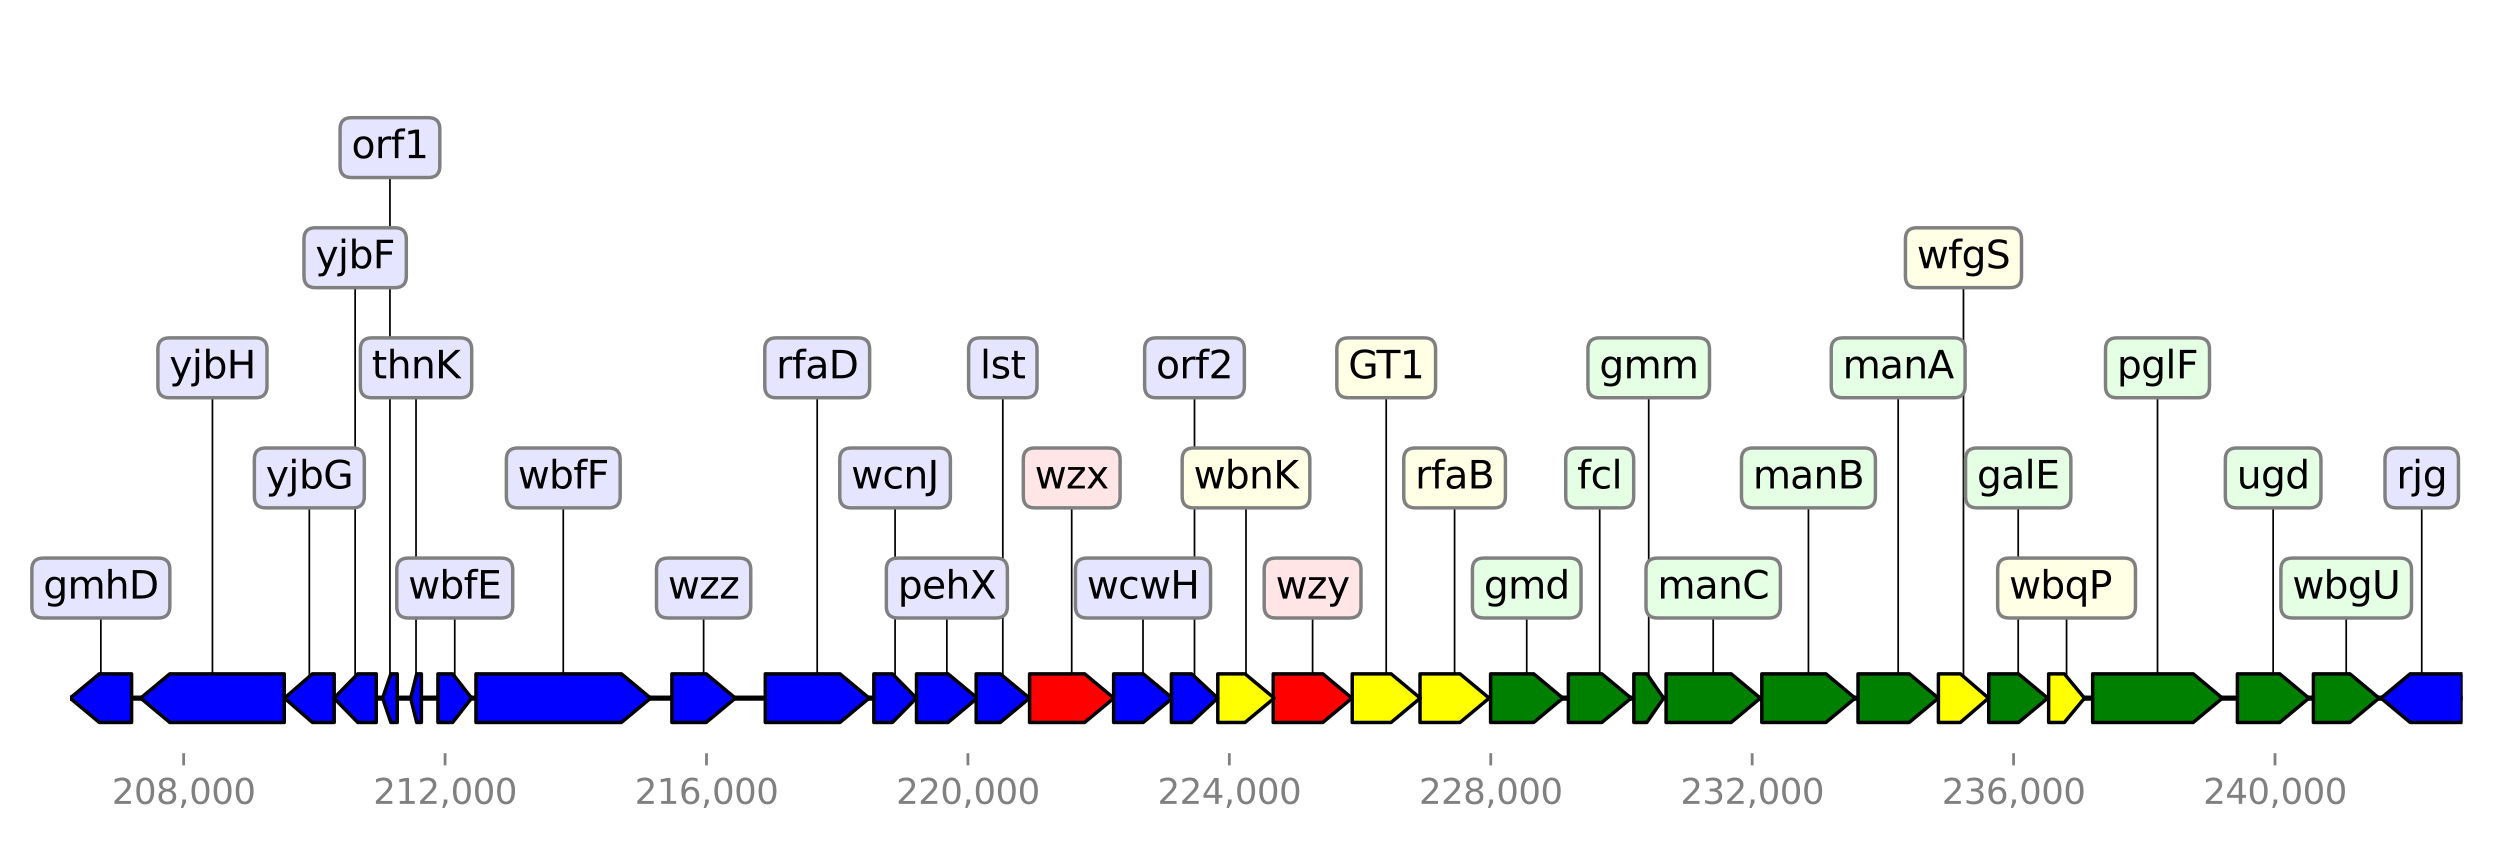 <?xml version="1.0" encoding="utf-8" standalone="no"?>
<!DOCTYPE svg PUBLIC "-//W3C//DTD SVG 1.1//EN"
  "http://www.w3.org/Graphics/SVG/1.1/DTD/svg11.dtd">
<svg height="244.8pt" version="1.1" viewBox="0 0 720 244.8" width="720pt" xmlns="http://www.w3.org/2000/svg" xmlns:xlink="http://www.w3.org/1999/xlink">
 <defs>
  <style type="text/css">*{stroke-linecap:butt;stroke-linejoin:round;}</style>
 </defs>
 <g id="figure_1">
  <g id="patch_1">
   <path d="M 0 244.8 
L 720 244.8 
L 720 0 
L 0 0 
z
" style="fill:#ffffff;"/>
  </g>
  <g id="axes_1">
   <g id="line2d_1">
    <path clip-path="url(#p5cda2d4795)" d="M 20.184 201.065 
L 709.2 201.065 
" style="fill:none;stroke:#000000;stroke-linecap:square;stroke-width:1.5;"/>
   </g>
   <g id="line2d_2">
    <path clip-path="url(#p5cda2d4795)" d="M 162.221 137.643 
L 162.221 201.065 
" style="fill:none;stroke:#000000;stroke-linecap:square;stroke-width:0.5;"/>
   </g>
   <g id="line2d_3">
    <path clip-path="url(#p5cda2d4795)" d="M 61.184 105.932 
L 61.184 201.065 
" style="fill:none;stroke:#000000;stroke-linecap:square;stroke-width:0.5;"/>
   </g>
   <g id="line2d_4">
    <path clip-path="url(#p5cda2d4795)" d="M 621.361 105.932 
L 621.361 201.065 
" style="fill:none;stroke:#000000;stroke-linecap:square;stroke-width:0.5;"/>
   </g>
   <g id="line2d_5">
    <path clip-path="url(#p5cda2d4795)" d="M 235.355 105.932 
L 235.355 201.065 
" style="fill:none;stroke:#000000;stroke-linecap:square;stroke-width:0.5;"/>
   </g>
   <g id="line2d_6">
    <path clip-path="url(#p5cda2d4795)" d="M 493.398 169.354 
L 493.398 201.065 
" style="fill:none;stroke:#000000;stroke-linecap:square;stroke-width:0.5;"/>
   </g>
   <g id="line2d_7">
    <path clip-path="url(#p5cda2d4795)" d="M 520.831 137.643 
L 520.831 201.065 
" style="fill:none;stroke:#000000;stroke-linecap:square;stroke-width:0.5;"/>
   </g>
   <g id="line2d_8">
    <path clip-path="url(#p5cda2d4795)" d="M 308.649 137.643 
L 308.649 201.065 
" style="fill:none;stroke:#000000;stroke-linecap:square;stroke-width:0.5;"/>
   </g>
   <g id="line2d_9">
    <path clip-path="url(#p5cda2d4795)" d="M 697.459 137.643 
L 697.459 201.065 
" style="fill:none;stroke:#000000;stroke-linecap:square;stroke-width:0.5;"/>
   </g>
   <g id="line2d_10">
    <path clip-path="url(#p5cda2d4795)" d="M 546.674 105.932 
L 546.674 201.065 
" style="fill:none;stroke:#000000;stroke-linecap:square;stroke-width:0.5;"/>
   </g>
   <g id="line2d_11">
    <path clip-path="url(#p5cda2d4795)" d="M 378.027 169.354 
L 378.027 201.065 
" style="fill:none;stroke:#000000;stroke-linecap:square;stroke-width:0.5;"/>
   </g>
   <g id="line2d_12">
    <path clip-path="url(#p5cda2d4795)" d="M 439.698 169.354 
L 439.698 201.065 
" style="fill:none;stroke:#000000;stroke-linecap:square;stroke-width:0.5;"/>
   </g>
   <g id="line2d_13">
    <path clip-path="url(#p5cda2d4795)" d="M 654.666 137.643 
L 654.666 201.065 
" style="fill:none;stroke:#000000;stroke-linecap:square;stroke-width:0.5;"/>
   </g>
   <g id="line2d_14">
    <path clip-path="url(#p5cda2d4795)" d="M 418.918 137.643 
L 418.918 201.065 
" style="fill:none;stroke:#000000;stroke-linecap:square;stroke-width:0.5;"/>
   </g>
   <g id="line2d_15">
    <path clip-path="url(#p5cda2d4795)" d="M 399.23 105.932 
L 399.23 201.065 
" style="fill:none;stroke:#000000;stroke-linecap:square;stroke-width:0.5;"/>
   </g>
   <g id="line2d_16">
    <path clip-path="url(#p5cda2d4795)" d="M 675.71 169.354 
L 675.71 201.065 
" style="fill:none;stroke:#000000;stroke-linecap:square;stroke-width:0.5;"/>
   </g>
   <g id="line2d_17">
    <path clip-path="url(#p5cda2d4795)" d="M 202.642 169.354 
L 202.642 201.065 
" style="fill:none;stroke:#000000;stroke-linecap:square;stroke-width:0.5;"/>
   </g>
   <g id="line2d_18">
    <path clip-path="url(#p5cda2d4795)" d="M 460.713 137.643 
L 460.713 201.065 
" style="fill:none;stroke:#000000;stroke-linecap:square;stroke-width:0.5;"/>
   </g>
   <g id="line2d_19">
    <path clip-path="url(#p5cda2d4795)" d="M 29.045 169.354 
L 29.045 201.065 
" style="fill:none;stroke:#000000;stroke-linecap:square;stroke-width:0.5;"/>
   </g>
   <g id="line2d_20">
    <path clip-path="url(#p5cda2d4795)" d="M 272.698 169.354 
L 272.698 201.065 
" style="fill:none;stroke:#000000;stroke-linecap:square;stroke-width:0.5;"/>
   </g>
   <g id="line2d_21">
    <path clip-path="url(#p5cda2d4795)" d="M 581.241 137.643 
L 581.241 201.065 
" style="fill:none;stroke:#000000;stroke-linecap:square;stroke-width:0.5;"/>
   </g>
   <g id="line2d_22">
    <path clip-path="url(#p5cda2d4795)" d="M 329.184 169.354 
L 329.184 201.065 
" style="fill:none;stroke:#000000;stroke-linecap:square;stroke-width:0.5;"/>
   </g>
   <g id="line2d_23">
    <path clip-path="url(#p5cda2d4795)" d="M 358.847 137.643 
L 358.847 201.065 
" style="fill:none;stroke:#000000;stroke-linecap:square;stroke-width:0.5;"/>
   </g>
   <g id="line2d_24">
    <path clip-path="url(#p5cda2d4795)" d="M 288.81 105.932 
L 288.81 201.065 
" style="fill:none;stroke:#000000;stroke-linecap:square;stroke-width:0.5;"/>
   </g>
   <g id="line2d_25">
    <path clip-path="url(#p5cda2d4795)" d="M 565.478 74.222 
L 565.478 201.065 
" style="fill:none;stroke:#000000;stroke-linecap:square;stroke-width:0.5;"/>
   </g>
   <g id="line2d_26">
    <path clip-path="url(#p5cda2d4795)" d="M 89.088 137.643 
L 89.088 201.065 
" style="fill:none;stroke:#000000;stroke-linecap:square;stroke-width:0.5;"/>
   </g>
   <g id="line2d_27">
    <path clip-path="url(#p5cda2d4795)" d="M 344.016 105.932 
L 344.016 201.065 
" style="fill:none;stroke:#000000;stroke-linecap:square;stroke-width:0.5;"/>
   </g>
   <g id="line2d_28">
    <path clip-path="url(#p5cda2d4795)" d="M 257.782 137.643 
L 257.782 201.065 
" style="fill:none;stroke:#000000;stroke-linecap:square;stroke-width:0.5;"/>
   </g>
   <g id="line2d_29">
    <path clip-path="url(#p5cda2d4795)" d="M 102.282 74.222 
L 102.282 201.065 
" style="fill:none;stroke:#000000;stroke-linecap:square;stroke-width:0.5;"/>
   </g>
   <g id="line2d_30">
    <path clip-path="url(#p5cda2d4795)" d="M 595.17 169.354 
L 595.17 201.065 
" style="fill:none;stroke:#000000;stroke-linecap:square;stroke-width:0.5;"/>
   </g>
   <g id="line2d_31">
    <path clip-path="url(#p5cda2d4795)" d="M 130.967 169.354 
L 130.967 201.065 
" style="fill:none;stroke:#000000;stroke-linecap:square;stroke-width:0.5;"/>
   </g>
   <g id="line2d_32">
    <path clip-path="url(#p5cda2d4795)" d="M 474.83 105.932 
L 474.83 201.065 
" style="fill:none;stroke:#000000;stroke-linecap:square;stroke-width:0.5;"/>
   </g>
   <g id="line2d_33">
    <path clip-path="url(#p5cda2d4795)" d="M 112.305 42.511 
L 112.305 201.065 
" style="fill:none;stroke:#000000;stroke-linecap:square;stroke-width:0.5;"/>
   </g>
   <g id="line2d_34">
    <path clip-path="url(#p5cda2d4795)" d="M 119.815 105.932 
L 119.815 201.065 
" style="fill:none;stroke:#000000;stroke-linecap:square;stroke-width:0.5;"/>
   </g>
   <g id="patch_2">
    <path clip-path="url(#p5cda2d4795)" d="M 137.075 194.065 
Q 158.021 194.065 178.966 194.065 
L 178.966 194.065 
Q 183.167 197.565 187.368 201.065 
Q 183.167 204.565 178.966 208.065 
L 178.966 208.065 
Q 158.021 208.065 137.075 208.065 
L 137.075 194.065 
z
" style="fill:#0000ff;stroke:#000000;stroke-linecap:round;"/>
   </g>
   <g id="patch_3">
    <path clip-path="url(#p5cda2d4795)" d="M 81.869 208.065 
Q 65.384 208.065 48.899 208.065 
L 48.899 208.065 
Q 44.699 204.565 40.498 201.065 
Q 44.699 197.565 48.899 194.065 
L 48.899 194.065 
Q 65.384 194.065 81.869 194.065 
L 81.869 208.065 
z
" style="fill:#0000ff;stroke:#000000;stroke-linecap:round;"/>
   </g>
   <g id="patch_4">
    <path clip-path="url(#p5cda2d4795)" d="M 602.68 194.065 
Q 617.162 194.065 631.645 194.065 
L 631.645 194.065 
Q 635.843 197.565 640.042 201.065 
Q 635.843 204.565 631.645 208.065 
L 631.645 208.065 
Q 617.162 208.065 602.68 208.065 
L 602.68 194.065 
z
" style="fill:#008000;stroke:#000000;stroke-linecap:round;"/>
   </g>
   <g id="patch_5">
    <path clip-path="url(#p5cda2d4795)" d="M 220.401 194.065 
Q 231.155 194.065 241.908 194.065 
L 241.908 194.065 
Q 246.109 197.565 250.309 201.065 
Q 246.109 204.565 241.908 208.065 
L 241.908 208.065 
Q 231.155 208.065 220.401 208.065 
L 220.401 194.065 
z
" style="fill:#0000ff;stroke:#000000;stroke-linecap:round;"/>
   </g>
   <g id="patch_6">
    <path clip-path="url(#p5cda2d4795)" d="M 479.827 194.065 
Q 489.198 194.065 498.57 194.065 
L 498.57 194.065 
Q 502.769 197.565 506.969 201.065 
Q 502.769 204.565 498.57 208.065 
L 498.57 208.065 
Q 489.198 208.065 479.827 208.065 
L 479.827 194.065 
z
" style="fill:#008000;stroke:#000000;stroke-linecap:round;"/>
   </g>
   <g id="patch_7">
    <path clip-path="url(#p5cda2d4795)" d="M 507.402 194.065 
Q 516.633 194.065 525.864 194.065 
L 525.864 194.065 
Q 530.062 197.565 534.261 201.065 
Q 530.062 204.565 525.864 208.065 
L 525.864 208.065 
Q 516.633 208.065 507.402 208.065 
L 507.402 194.065 
z
" style="fill:#008000;stroke:#000000;stroke-linecap:round;"/>
   </g>
   <g id="patch_8">
    <path clip-path="url(#p5cda2d4795)" d="M 296.518 194.065 
Q 304.448 194.065 312.377 194.065 
L 312.377 194.065 
Q 316.578 197.565 320.78 201.065 
Q 316.578 204.565 312.377 208.065 
L 312.377 208.065 
Q 304.448 208.065 296.518 208.065 
L 296.518 194.065 
z
" style="fill:#ff0000;stroke:#000000;stroke-linecap:round;"/>
   </g>
   <g id="patch_9">
    <path clip-path="url(#p5cda2d4795)" d="M 709.194 208.065 
Q 701.658 208.065 694.121 208.065 
L 694.121 208.065 
Q 689.922 204.565 685.723 201.065 
Q 689.922 197.565 694.121 194.065 
L 694.121 194.065 
Q 701.658 194.065 709.194 194.065 
L 709.194 208.065 
z
" style="fill:#0000ff;stroke:#000000;stroke-linecap:round;"/>
   </g>
   <g id="patch_10">
    <path clip-path="url(#p5cda2d4795)" d="M 535.108 194.065 
Q 542.474 194.065 549.84 194.065 
L 549.84 194.065 
Q 554.04 197.565 558.24 201.065 
Q 554.04 204.565 549.84 208.065 
L 549.84 208.065 
Q 542.474 208.065 535.108 208.065 
L 535.108 194.065 
z
" style="fill:#008000;stroke:#000000;stroke-linecap:round;"/>
   </g>
   <g id="patch_11">
    <path clip-path="url(#p5cda2d4795)" d="M 366.687 194.065 
Q 373.829 194.065 380.97 194.065 
L 380.97 194.065 
Q 385.169 197.565 389.368 201.065 
Q 385.169 204.565 380.97 208.065 
L 380.97 208.065 
Q 373.829 208.065 366.687 208.065 
L 366.687 194.065 
z
" style="fill:#ff0000;stroke:#000000;stroke-linecap:round;"/>
   </g>
   <g id="patch_12">
    <path clip-path="url(#p5cda2d4795)" d="M 429.29 194.065 
Q 435.499 194.065 441.708 194.065 
L 441.708 194.065 
Q 445.908 197.565 450.107 201.065 
Q 445.908 204.565 441.708 208.065 
L 441.708 208.065 
Q 435.499 208.065 429.29 208.065 
L 429.29 194.065 
z
" style="fill:#008000;stroke:#000000;stroke-linecap:round;"/>
   </g>
   <g id="patch_13">
    <path clip-path="url(#p5cda2d4795)" d="M 644.371 194.065 
Q 650.467 194.065 656.564 194.065 
L 656.564 194.065 
Q 660.763 197.565 664.962 201.065 
Q 660.763 204.565 656.564 208.065 
L 656.564 208.065 
Q 650.467 208.065 644.371 208.065 
L 644.371 194.065 
z
" style="fill:#008000;stroke:#000000;stroke-linecap:round;"/>
   </g>
   <g id="patch_14">
    <path clip-path="url(#p5cda2d4795)" d="M 408.962 194.065 
Q 414.72 194.065 420.479 194.065 
L 420.479 194.065 
Q 424.677 197.565 428.875 201.065 
Q 424.677 204.565 420.479 208.065 
L 420.479 208.065 
Q 414.72 208.065 408.962 208.065 
L 408.962 194.065 
z
" style="fill:#ffff00;stroke:#000000;stroke-linecap:round;"/>
   </g>
   <g id="patch_15">
    <path clip-path="url(#p5cda2d4795)" d="M 389.443 194.065 
Q 395.032 194.065 400.621 194.065 
L 400.621 194.065 
Q 404.82 197.565 409.018 201.065 
Q 404.82 204.565 400.621 208.065 
L 400.621 208.065 
Q 395.032 208.065 389.443 208.065 
L 389.443 194.065 
z
" style="fill:#ffff00;stroke:#000000;stroke-linecap:round;"/>
   </g>
   <g id="patch_16">
    <path clip-path="url(#p5cda2d4795)" d="M 666.261 194.065 
Q 671.509 194.065 676.757 194.065 
L 676.757 194.065 
Q 680.958 197.565 685.158 201.065 
Q 680.958 204.565 676.757 208.065 
L 676.757 208.065 
Q 671.509 208.065 666.261 208.065 
L 666.261 194.065 
z
" style="fill:#008000;stroke:#000000;stroke-linecap:round;"/>
   </g>
   <g id="patch_17">
    <path clip-path="url(#p5cda2d4795)" d="M 193.504 194.065 
Q 198.441 194.065 203.378 194.065 
L 203.378 194.065 
Q 207.579 197.565 211.78 201.065 
Q 207.579 204.565 203.378 208.065 
L 203.378 208.065 
Q 198.441 208.065 193.504 208.065 
L 193.504 194.065 
z
" style="fill:#0000ff;stroke:#000000;stroke-linecap:round;"/>
   </g>
   <g id="patch_18">
    <path clip-path="url(#p5cda2d4795)" d="M 451.688 194.065 
Q 456.511 194.065 461.335 194.065 
L 461.335 194.065 
Q 465.536 197.565 469.738 201.065 
Q 465.536 204.565 461.335 208.065 
L 461.335 208.065 
Q 456.511 208.065 451.688 208.065 
L 451.688 194.065 
z
" style="fill:#008000;stroke:#000000;stroke-linecap:round;"/>
   </g>
   <g id="patch_19">
    <path clip-path="url(#p5cda2d4795)" d="M 37.901 208.065 
Q 33.246 208.065 28.591 208.065 
L 28.591 208.065 
Q 24.39 204.565 20.189 201.065 
Q 24.39 197.565 28.591 194.065 
L 28.591 194.065 
Q 33.246 194.065 37.901 194.065 
L 37.901 208.065 
z
" style="fill:#0000ff;stroke:#000000;stroke-linecap:round;"/>
   </g>
   <g id="patch_20">
    <path clip-path="url(#p5cda2d4795)" d="M 263.955 194.065 
Q 268.5 194.065 273.044 194.065 
L 273.044 194.065 
Q 277.243 197.565 281.441 201.065 
Q 277.243 204.565 273.044 208.065 
L 273.044 208.065 
Q 268.5 208.065 263.955 208.065 
L 263.955 194.065 
z
" style="fill:#0000ff;stroke:#000000;stroke-linecap:round;"/>
   </g>
   <g id="patch_21">
    <path clip-path="url(#p5cda2d4795)" d="M 572.752 194.065 
Q 577.04 194.065 581.328 194.065 
L 581.328 194.065 
Q 585.529 197.565 589.73 201.065 
Q 585.529 204.565 581.328 208.065 
L 581.328 208.065 
Q 577.04 208.065 572.752 208.065 
L 572.752 194.065 
z
" style="fill:#008000;stroke:#000000;stroke-linecap:round;"/>
   </g>
   <g id="patch_22">
    <path clip-path="url(#p5cda2d4795)" d="M 320.723 194.065 
Q 324.984 194.065 329.246 194.065 
L 329.246 194.065 
Q 333.445 197.565 337.644 201.065 
Q 333.445 204.565 329.246 208.065 
L 329.246 208.065 
Q 324.984 208.065 320.723 208.065 
L 320.723 194.065 
z
" style="fill:#0000ff;stroke:#000000;stroke-linecap:round;"/>
   </g>
   <g id="patch_23">
    <path clip-path="url(#p5cda2d4795)" d="M 350.726 194.065 
Q 354.646 194.065 358.566 194.065 
L 358.566 194.065 
Q 362.768 197.565 366.969 201.065 
Q 362.768 204.565 358.566 208.065 
L 358.566 208.065 
Q 354.646 208.065 350.726 208.065 
L 350.726 194.065 
z
" style="fill:#ffff00;stroke:#000000;stroke-linecap:round;"/>
   </g>
   <g id="patch_24">
    <path clip-path="url(#p5cda2d4795)" d="M 281.14 194.065 
Q 284.61 194.065 288.08 194.065 
L 288.08 194.065 
Q 292.28 197.565 296.48 201.065 
Q 292.28 204.565 288.08 208.065 
L 288.08 208.065 
Q 284.61 208.065 281.14 208.065 
L 281.14 194.065 
z
" style="fill:#0000ff;stroke:#000000;stroke-linecap:round;"/>
   </g>
   <g id="patch_25">
    <path clip-path="url(#p5cda2d4795)" d="M 558.259 194.065 
Q 561.419 194.065 564.579 194.065 
L 564.579 194.065 
Q 568.637 197.565 572.696 201.065 
Q 568.637 204.565 564.579 208.065 
L 564.579 208.065 
Q 561.419 208.065 558.259 208.065 
L 558.259 194.065 
z
" style="fill:#ffff00;stroke:#000000;stroke-linecap:round;"/>
   </g>
   <g id="patch_26">
    <path clip-path="url(#p5cda2d4795)" d="M 96.25 208.065 
Q 93.115 208.065 89.98 208.065 
L 89.98 208.065 
Q 85.953 204.565 81.926 201.065 
Q 85.953 197.565 89.98 194.065 
L 89.98 194.065 
Q 93.115 194.065 96.25 194.065 
L 96.25 208.065 
z
" style="fill:#0000ff;stroke:#000000;stroke-linecap:round;"/>
   </g>
   <g id="patch_27">
    <path clip-path="url(#p5cda2d4795)" d="M 337.362 194.065 
Q 340.275 194.065 343.187 194.065 
L 343.187 194.065 
Q 346.928 197.565 350.669 201.065 
Q 346.928 204.565 343.187 208.065 
L 343.187 208.065 
Q 340.275 208.065 337.362 208.065 
L 337.362 194.065 
z
" style="fill:#0000ff;stroke:#000000;stroke-linecap:round;"/>
   </g>
   <g id="patch_28">
    <path clip-path="url(#p5cda2d4795)" d="M 251.664 194.065 
Q 254.342 194.065 257.02 194.065 
L 257.02 194.065 
Q 260.459 197.565 263.899 201.065 
Q 260.459 204.565 257.02 208.065 
L 257.02 208.065 
Q 254.342 208.065 251.664 208.065 
L 251.664 194.065 
z
" style="fill:#0000ff;stroke:#000000;stroke-linecap:round;"/>
   </g>
   <g id="patch_29">
    <path clip-path="url(#p5cda2d4795)" d="M 108.371 208.065 
Q 105.706 208.065 103.04 208.065 
L 103.04 208.065 
Q 99.617 204.565 96.193 201.065 
Q 99.617 197.565 103.04 194.065 
L 103.04 194.065 
Q 105.706 194.065 108.371 194.065 
L 108.371 208.065 
z
" style="fill:#0000ff;stroke:#000000;stroke-linecap:round;"/>
   </g>
   <g id="patch_30">
    <path clip-path="url(#p5cda2d4795)" d="M 590.012 194.065 
Q 592.27 194.065 594.527 194.065 
L 594.527 194.065 
Q 597.427 197.565 600.327 201.065 
Q 597.427 204.565 594.527 208.065 
L 594.527 208.065 
Q 592.27 208.065 590.012 208.065 
L 590.012 194.065 
z
" style="fill:#ffff00;stroke:#000000;stroke-linecap:round;"/>
   </g>
   <g id="patch_31">
    <path clip-path="url(#p5cda2d4795)" d="M 126.12 194.065 
Q 128.243 194.065 130.366 194.065 
L 130.366 194.065 
Q 133.09 197.565 135.814 201.065 
Q 133.09 204.565 130.366 208.065 
L 130.366 208.065 
Q 128.243 208.065 126.12 208.065 
L 126.12 194.065 
z
" style="fill:#0000ff;stroke:#000000;stroke-linecap:round;"/>
   </g>
   <g id="patch_32">
    <path clip-path="url(#p5cda2d4795)" d="M 470.548 194.065 
Q 472.423 194.065 474.299 194.065 
L 474.299 194.065 
Q 476.705 197.565 479.112 201.065 
Q 476.705 204.565 474.299 208.065 
L 474.299 208.065 
Q 472.423 208.065 470.548 208.065 
L 470.548 194.065 
z
" style="fill:#008000;stroke:#000000;stroke-linecap:round;"/>
   </g>
   <g id="patch_33">
    <path clip-path="url(#p5cda2d4795)" d="M 114.413 208.065 
Q 113.489 208.065 112.564 208.065 
L 112.564 208.065 
Q 111.381 204.565 110.197 201.065 
Q 111.381 197.565 112.564 194.065 
L 112.564 194.065 
Q 113.489 194.065 114.413 194.065 
L 114.413 208.065 
z
" style="fill:#0000ff;stroke:#000000;stroke-linecap:round;"/>
   </g>
   <g id="patch_34">
    <path clip-path="url(#p5cda2d4795)" d="M 121.358 208.065 
Q 120.682 208.065 120.005 208.065 
L 120.005 208.065 
Q 119.138 204.565 118.272 201.065 
Q 119.138 197.565 120.005 194.065 
L 120.005 194.065 
Q 120.682 194.065 121.358 194.065 
L 121.358 208.065 
z
" style="fill:#0000ff;stroke:#000000;stroke-linecap:round;"/>
   </g>
   <g id="matplotlib.axis_1">
    <g id="xtick_1">
     <g id="line2d_35">
      <defs>
       <path d="M 0 0 
L 0 3.5 
" id="m3906067f79" style="stroke:#808080;stroke-width:0.8;"/>
      </defs>
      <g>
       <use style="fill:#808080;stroke:#808080;stroke-width:0.8;" x="52.893" xlink:href="#m3906067f79" y="216.92"/>
      </g>
     </g>
     <g id="text_1">
      <!-- 208,000 -->
      <g style="fill:#808080;" transform="translate(32.216 231.518)scale(0.1 -0.1)">
       <defs>
        <path d="M 1228 531 
L 3431 531 
L 3431 0 
L 469 0 
L 469 531 
Q 828 903 1448 1529 
Q 2069 2156 2228 2338 
Q 2531 2678 2651 2914 
Q 2772 3150 2772 3378 
Q 2772 3750 2511 3984 
Q 2250 4219 1831 4219 
Q 1534 4219 1204 4116 
Q 875 4013 500 3803 
L 500 4441 
Q 881 4594 1212 4672 
Q 1544 4750 1819 4750 
Q 2544 4750 2975 4387 
Q 3406 4025 3406 3419 
Q 3406 3131 3298 2873 
Q 3191 2616 2906 2266 
Q 2828 2175 2409 1742 
Q 1991 1309 1228 531 
z
" id="DejaVuSans-32" transform="scale(0.016)"/>
        <path d="M 2034 4250 
Q 1547 4250 1301 3770 
Q 1056 3291 1056 2328 
Q 1056 1369 1301 889 
Q 1547 409 2034 409 
Q 2525 409 2770 889 
Q 3016 1369 3016 2328 
Q 3016 3291 2770 3770 
Q 2525 4250 2034 4250 
z
M 2034 4750 
Q 2819 4750 3233 4129 
Q 3647 3509 3647 2328 
Q 3647 1150 3233 529 
Q 2819 -91 2034 -91 
Q 1250 -91 836 529 
Q 422 1150 422 2328 
Q 422 3509 836 4129 
Q 1250 4750 2034 4750 
z
" id="DejaVuSans-30" transform="scale(0.016)"/>
        <path d="M 2034 2216 
Q 1584 2216 1326 1975 
Q 1069 1734 1069 1313 
Q 1069 891 1326 650 
Q 1584 409 2034 409 
Q 2484 409 2743 651 
Q 3003 894 3003 1313 
Q 3003 1734 2745 1975 
Q 2488 2216 2034 2216 
z
M 1403 2484 
Q 997 2584 770 2862 
Q 544 3141 544 3541 
Q 544 4100 942 4425 
Q 1341 4750 2034 4750 
Q 2731 4750 3128 4425 
Q 3525 4100 3525 3541 
Q 3525 3141 3298 2862 
Q 3072 2584 2669 2484 
Q 3125 2378 3379 2068 
Q 3634 1759 3634 1313 
Q 3634 634 3220 271 
Q 2806 -91 2034 -91 
Q 1263 -91 848 271 
Q 434 634 434 1313 
Q 434 1759 690 2068 
Q 947 2378 1403 2484 
z
M 1172 3481 
Q 1172 3119 1398 2916 
Q 1625 2713 2034 2713 
Q 2441 2713 2670 2916 
Q 2900 3119 2900 3481 
Q 2900 3844 2670 4047 
Q 2441 4250 2034 4250 
Q 1625 4250 1398 4047 
Q 1172 3844 1172 3481 
z
" id="DejaVuSans-38" transform="scale(0.016)"/>
        <path d="M 750 794 
L 1409 794 
L 1409 256 
L 897 -744 
L 494 -744 
L 750 256 
L 750 794 
z
" id="DejaVuSans-2c" transform="scale(0.016)"/>
       </defs>
       <use xlink:href="#DejaVuSans-32"/>
       <use x="63.623" xlink:href="#DejaVuSans-30"/>
       <use x="127.246" xlink:href="#DejaVuSans-38"/>
       <use x="190.869" xlink:href="#DejaVuSans-2c"/>
       <use x="222.656" xlink:href="#DejaVuSans-30"/>
       <use x="286.279" xlink:href="#DejaVuSans-30"/>
       <use x="349.902" xlink:href="#DejaVuSans-30"/>
      </g>
     </g>
    </g>
    <g id="xtick_2">
     <g id="line2d_36">
      <g>
       <use style="fill:#808080;stroke:#808080;stroke-width:0.8;" x="128.181" xlink:href="#m3906067f79" y="216.92"/>
      </g>
     </g>
     <g id="text_2">
      <!-- 212,000 -->
      <g style="fill:#808080;" transform="translate(107.505 231.518)scale(0.1 -0.1)">
       <defs>
        <path d="M 794 531 
L 1825 531 
L 1825 4091 
L 703 3866 
L 703 4441 
L 1819 4666 
L 2450 4666 
L 2450 531 
L 3481 531 
L 3481 0 
L 794 0 
L 794 531 
z
" id="DejaVuSans-31" transform="scale(0.016)"/>
       </defs>
       <use xlink:href="#DejaVuSans-32"/>
       <use x="63.623" xlink:href="#DejaVuSans-31"/>
       <use x="127.246" xlink:href="#DejaVuSans-32"/>
       <use x="190.869" xlink:href="#DejaVuSans-2c"/>
       <use x="222.656" xlink:href="#DejaVuSans-30"/>
       <use x="286.279" xlink:href="#DejaVuSans-30"/>
       <use x="349.902" xlink:href="#DejaVuSans-30"/>
      </g>
     </g>
    </g>
    <g id="xtick_3">
     <g id="line2d_37">
      <g>
       <use style="fill:#808080;stroke:#808080;stroke-width:0.8;" x="203.47" xlink:href="#m3906067f79" y="216.92"/>
      </g>
     </g>
     <g id="text_3">
      <!-- 216,000 -->
      <g style="fill:#808080;" transform="translate(182.794 231.518)scale(0.1 -0.1)">
       <defs>
        <path d="M 2113 2584 
Q 1688 2584 1439 2293 
Q 1191 2003 1191 1497 
Q 1191 994 1439 701 
Q 1688 409 2113 409 
Q 2538 409 2786 701 
Q 3034 994 3034 1497 
Q 3034 2003 2786 2293 
Q 2538 2584 2113 2584 
z
M 3366 4563 
L 3366 3988 
Q 3128 4100 2886 4159 
Q 2644 4219 2406 4219 
Q 1781 4219 1451 3797 
Q 1122 3375 1075 2522 
Q 1259 2794 1537 2939 
Q 1816 3084 2150 3084 
Q 2853 3084 3261 2657 
Q 3669 2231 3669 1497 
Q 3669 778 3244 343 
Q 2819 -91 2113 -91 
Q 1303 -91 875 529 
Q 447 1150 447 2328 
Q 447 3434 972 4092 
Q 1497 4750 2381 4750 
Q 2619 4750 2861 4703 
Q 3103 4656 3366 4563 
z
" id="DejaVuSans-36" transform="scale(0.016)"/>
       </defs>
       <use xlink:href="#DejaVuSans-32"/>
       <use x="63.623" xlink:href="#DejaVuSans-31"/>
       <use x="127.246" xlink:href="#DejaVuSans-36"/>
       <use x="190.869" xlink:href="#DejaVuSans-2c"/>
       <use x="222.656" xlink:href="#DejaVuSans-30"/>
       <use x="286.279" xlink:href="#DejaVuSans-30"/>
       <use x="349.902" xlink:href="#DejaVuSans-30"/>
      </g>
     </g>
    </g>
    <g id="xtick_4">
     <g id="line2d_38">
      <g>
       <use style="fill:#808080;stroke:#808080;stroke-width:0.8;" x="278.759" xlink:href="#m3906067f79" y="216.92"/>
      </g>
     </g>
     <g id="text_4">
      <!-- 220,000 -->
      <g style="fill:#808080;" transform="translate(258.082 231.518)scale(0.1 -0.1)">
       <use xlink:href="#DejaVuSans-32"/>
       <use x="63.623" xlink:href="#DejaVuSans-32"/>
       <use x="127.246" xlink:href="#DejaVuSans-30"/>
       <use x="190.869" xlink:href="#DejaVuSans-2c"/>
       <use x="222.656" xlink:href="#DejaVuSans-30"/>
       <use x="286.279" xlink:href="#DejaVuSans-30"/>
       <use x="349.902" xlink:href="#DejaVuSans-30"/>
      </g>
     </g>
    </g>
    <g id="xtick_5">
     <g id="line2d_39">
      <g>
       <use style="fill:#808080;stroke:#808080;stroke-width:0.8;" x="354.048" xlink:href="#m3906067f79" y="216.92"/>
      </g>
     </g>
     <g id="text_5">
      <!-- 224,000 -->
      <g style="fill:#808080;" transform="translate(333.371 231.518)scale(0.1 -0.1)">
       <defs>
        <path d="M 2419 4116 
L 825 1625 
L 2419 1625 
L 2419 4116 
z
M 2253 4666 
L 3047 4666 
L 3047 1625 
L 3713 1625 
L 3713 1100 
L 3047 1100 
L 3047 0 
L 2419 0 
L 2419 1100 
L 313 1100 
L 313 1709 
L 2253 4666 
z
" id="DejaVuSans-34" transform="scale(0.016)"/>
       </defs>
       <use xlink:href="#DejaVuSans-32"/>
       <use x="63.623" xlink:href="#DejaVuSans-32"/>
       <use x="127.246" xlink:href="#DejaVuSans-34"/>
       <use x="190.869" xlink:href="#DejaVuSans-2c"/>
       <use x="222.656" xlink:href="#DejaVuSans-30"/>
       <use x="286.279" xlink:href="#DejaVuSans-30"/>
       <use x="349.902" xlink:href="#DejaVuSans-30"/>
      </g>
     </g>
    </g>
    <g id="xtick_6">
     <g id="line2d_40">
      <g>
       <use style="fill:#808080;stroke:#808080;stroke-width:0.8;" x="429.337" xlink:href="#m3906067f79" y="216.92"/>
      </g>
     </g>
     <g id="text_6">
      <!-- 228,000 -->
      <g style="fill:#808080;" transform="translate(408.66 231.518)scale(0.1 -0.1)">
       <use xlink:href="#DejaVuSans-32"/>
       <use x="63.623" xlink:href="#DejaVuSans-32"/>
       <use x="127.246" xlink:href="#DejaVuSans-38"/>
       <use x="190.869" xlink:href="#DejaVuSans-2c"/>
       <use x="222.656" xlink:href="#DejaVuSans-30"/>
       <use x="286.279" xlink:href="#DejaVuSans-30"/>
       <use x="349.902" xlink:href="#DejaVuSans-30"/>
      </g>
     </g>
    </g>
    <g id="xtick_7">
     <g id="line2d_41">
      <g>
       <use style="fill:#808080;stroke:#808080;stroke-width:0.8;" x="504.625" xlink:href="#m3906067f79" y="216.92"/>
      </g>
     </g>
     <g id="text_7">
      <!-- 232,000 -->
      <g style="fill:#808080;" transform="translate(483.949 231.518)scale(0.1 -0.1)">
       <defs>
        <path d="M 2597 2516 
Q 3050 2419 3304 2112 
Q 3559 1806 3559 1356 
Q 3559 666 3084 287 
Q 2609 -91 1734 -91 
Q 1441 -91 1130 -33 
Q 819 25 488 141 
L 488 750 
Q 750 597 1062 519 
Q 1375 441 1716 441 
Q 2309 441 2620 675 
Q 2931 909 2931 1356 
Q 2931 1769 2642 2001 
Q 2353 2234 1838 2234 
L 1294 2234 
L 1294 2753 
L 1863 2753 
Q 2328 2753 2575 2939 
Q 2822 3125 2822 3475 
Q 2822 3834 2567 4026 
Q 2313 4219 1838 4219 
Q 1578 4219 1281 4162 
Q 984 4106 628 3988 
L 628 4550 
Q 988 4650 1302 4700 
Q 1616 4750 1894 4750 
Q 2613 4750 3031 4423 
Q 3450 4097 3450 3541 
Q 3450 3153 3228 2886 
Q 3006 2619 2597 2516 
z
" id="DejaVuSans-33" transform="scale(0.016)"/>
       </defs>
       <use xlink:href="#DejaVuSans-32"/>
       <use x="63.623" xlink:href="#DejaVuSans-33"/>
       <use x="127.246" xlink:href="#DejaVuSans-32"/>
       <use x="190.869" xlink:href="#DejaVuSans-2c"/>
       <use x="222.656" xlink:href="#DejaVuSans-30"/>
       <use x="286.279" xlink:href="#DejaVuSans-30"/>
       <use x="349.902" xlink:href="#DejaVuSans-30"/>
      </g>
     </g>
    </g>
    <g id="xtick_8">
     <g id="line2d_42">
      <g>
       <use style="fill:#808080;stroke:#808080;stroke-width:0.8;" x="579.914" xlink:href="#m3906067f79" y="216.92"/>
      </g>
     </g>
     <g id="text_8">
      <!-- 236,000 -->
      <g style="fill:#808080;" transform="translate(559.238 231.518)scale(0.1 -0.1)">
       <use xlink:href="#DejaVuSans-32"/>
       <use x="63.623" xlink:href="#DejaVuSans-33"/>
       <use x="127.246" xlink:href="#DejaVuSans-36"/>
       <use x="190.869" xlink:href="#DejaVuSans-2c"/>
       <use x="222.656" xlink:href="#DejaVuSans-30"/>
       <use x="286.279" xlink:href="#DejaVuSans-30"/>
       <use x="349.902" xlink:href="#DejaVuSans-30"/>
      </g>
     </g>
    </g>
    <g id="xtick_9">
     <g id="line2d_43">
      <g>
       <use style="fill:#808080;stroke:#808080;stroke-width:0.8;" x="655.203" xlink:href="#m3906067f79" y="216.92"/>
      </g>
     </g>
     <g id="text_9">
      <!-- 240,000 -->
      <g style="fill:#808080;" transform="translate(634.526 231.518)scale(0.1 -0.1)">
       <use xlink:href="#DejaVuSans-32"/>
       <use x="63.623" xlink:href="#DejaVuSans-34"/>
       <use x="127.246" xlink:href="#DejaVuSans-30"/>
       <use x="190.869" xlink:href="#DejaVuSans-2c"/>
       <use x="222.656" xlink:href="#DejaVuSans-30"/>
       <use x="286.279" xlink:href="#DejaVuSans-30"/>
       <use x="349.902" xlink:href="#DejaVuSans-30"/>
      </g>
     </g>
    </g>
   </g>
   <g id="linkto_wbfF">
    <g id="patch_35">
     <a xlink:href="wbfF">
      <path d="M 149.132 146.266 
L 175.311 146.266 
Q 178.611 146.266 178.611 142.966 
L 178.611 132.32 
Q 178.611 129.02 175.311 129.02 
L 149.132 129.02 
Q 145.832 129.02 145.832 132.32 
L 145.832 142.966 
Q 145.832 146.266 149.132 146.266 
z
" style="fill:#e5e5ff;stroke:#808080;stroke-linejoin:miter;"/>
     </a>
    </g>
    <!-- wbfF -->
    <g transform="translate(149.132 140.678)scale(0.11 -0.11)">
     <defs>
      <path d="M 269 3500 
L 844 3500 
L 1563 769 
L 2278 3500 
L 2956 3500 
L 3675 769 
L 4391 3500 
L 4966 3500 
L 4050 0 
L 3372 0 
L 2619 2869 
L 1863 0 
L 1184 0 
L 269 3500 
z
" id="DejaVuSans-77" transform="scale(0.016)"/>
      <path d="M 3116 1747 
Q 3116 2381 2855 2742 
Q 2594 3103 2138 3103 
Q 1681 3103 1420 2742 
Q 1159 2381 1159 1747 
Q 1159 1113 1420 752 
Q 1681 391 2138 391 
Q 2594 391 2855 752 
Q 3116 1113 3116 1747 
z
M 1159 2969 
Q 1341 3281 1617 3432 
Q 1894 3584 2278 3584 
Q 2916 3584 3314 3078 
Q 3713 2572 3713 1747 
Q 3713 922 3314 415 
Q 2916 -91 2278 -91 
Q 1894 -91 1617 61 
Q 1341 213 1159 525 
L 1159 0 
L 581 0 
L 581 4863 
L 1159 4863 
L 1159 2969 
z
" id="DejaVuSans-62" transform="scale(0.016)"/>
      <path d="M 2375 4863 
L 2375 4384 
L 1825 4384 
Q 1516 4384 1395 4259 
Q 1275 4134 1275 3809 
L 1275 3500 
L 2222 3500 
L 2222 3053 
L 1275 3053 
L 1275 0 
L 697 0 
L 697 3053 
L 147 3053 
L 147 3500 
L 697 3500 
L 697 3744 
Q 697 4328 969 4595 
Q 1241 4863 1831 4863 
L 2375 4863 
z
" id="DejaVuSans-66" transform="scale(0.016)"/>
      <path d="M 628 4666 
L 3309 4666 
L 3309 4134 
L 1259 4134 
L 1259 2759 
L 3109 2759 
L 3109 2228 
L 1259 2228 
L 1259 0 
L 628 0 
L 628 4666 
z
" id="DejaVuSans-46" transform="scale(0.016)"/>
     </defs>
     <use xlink:href="#DejaVuSans-77"/>
     <use x="81.787" xlink:href="#DejaVuSans-62"/>
     <use x="145.264" xlink:href="#DejaVuSans-66"/>
     <use x="180.469" xlink:href="#DejaVuSans-46"/>
    </g>
   </g>
   <g id="linkto_yjbH">
    <g id="patch_36">
     <a xlink:href="yjbH">
      <path d="M 48.773 114.555 
L 73.595 114.555 
Q 76.895 114.555 76.895 111.255 
L 76.895 100.609 
Q 76.895 97.309 73.595 97.309 
L 48.773 97.309 
Q 45.473 97.309 45.473 100.609 
L 45.473 111.255 
Q 45.473 114.555 48.773 114.555 
z
" style="fill:#e5e5ff;stroke:#808080;stroke-linejoin:miter;"/>
     </a>
    </g>
    <!-- yjbH -->
    <g transform="translate(48.773 108.968)scale(0.11 -0.11)">
     <defs>
      <path d="M 2059 -325 
Q 1816 -950 1584 -1140 
Q 1353 -1331 966 -1331 
L 506 -1331 
L 506 -850 
L 844 -850 
Q 1081 -850 1212 -737 
Q 1344 -625 1503 -206 
L 1606 56 
L 191 3500 
L 800 3500 
L 1894 763 
L 2988 3500 
L 3597 3500 
L 2059 -325 
z
" id="DejaVuSans-79" transform="scale(0.016)"/>
      <path d="M 603 3500 
L 1178 3500 
L 1178 -63 
Q 1178 -731 923 -1031 
Q 669 -1331 103 -1331 
L -116 -1331 
L -116 -844 
L 38 -844 
Q 366 -844 484 -692 
Q 603 -541 603 -63 
L 603 3500 
z
M 603 4863 
L 1178 4863 
L 1178 4134 
L 603 4134 
L 603 4863 
z
" id="DejaVuSans-6a" transform="scale(0.016)"/>
      <path d="M 628 4666 
L 1259 4666 
L 1259 2753 
L 3553 2753 
L 3553 4666 
L 4184 4666 
L 4184 0 
L 3553 0 
L 3553 2222 
L 1259 2222 
L 1259 0 
L 628 0 
L 628 4666 
z
" id="DejaVuSans-48" transform="scale(0.016)"/>
     </defs>
     <use xlink:href="#DejaVuSans-79"/>
     <use x="59.18" xlink:href="#DejaVuSans-6a"/>
     <use x="86.963" xlink:href="#DejaVuSans-62"/>
     <use x="150.439" xlink:href="#DejaVuSans-48"/>
    </g>
   </g>
   <g id="linkto_pglF">
    <g id="patch_37">
     <a xlink:href="pglF">
      <path d="M 609.686 114.555 
L 633.035 114.555 
Q 636.335 114.555 636.335 111.255 
L 636.335 100.609 
Q 636.335 97.309 633.035 97.309 
L 609.686 97.309 
Q 606.386 97.309 606.386 100.609 
L 606.386 111.255 
Q 606.386 114.555 609.686 114.555 
z
" style="fill:#e5ffe5;stroke:#808080;stroke-linejoin:miter;"/>
     </a>
    </g>
    <!-- pglF -->
    <g transform="translate(609.686 108.968)scale(0.11 -0.11)">
     <defs>
      <path d="M 1159 525 
L 1159 -1331 
L 581 -1331 
L 581 3500 
L 1159 3500 
L 1159 2969 
Q 1341 3281 1617 3432 
Q 1894 3584 2278 3584 
Q 2916 3584 3314 3078 
Q 3713 2572 3713 1747 
Q 3713 922 3314 415 
Q 2916 -91 2278 -91 
Q 1894 -91 1617 61 
Q 1341 213 1159 525 
z
M 3116 1747 
Q 3116 2381 2855 2742 
Q 2594 3103 2138 3103 
Q 1681 3103 1420 2742 
Q 1159 2381 1159 1747 
Q 1159 1113 1420 752 
Q 1681 391 2138 391 
Q 2594 391 2855 752 
Q 3116 1113 3116 1747 
z
" id="DejaVuSans-70" transform="scale(0.016)"/>
      <path d="M 2906 1791 
Q 2906 2416 2648 2759 
Q 2391 3103 1925 3103 
Q 1463 3103 1205 2759 
Q 947 2416 947 1791 
Q 947 1169 1205 825 
Q 1463 481 1925 481 
Q 2391 481 2648 825 
Q 2906 1169 2906 1791 
z
M 3481 434 
Q 3481 -459 3084 -895 
Q 2688 -1331 1869 -1331 
Q 1566 -1331 1297 -1286 
Q 1028 -1241 775 -1147 
L 775 -588 
Q 1028 -725 1275 -790 
Q 1522 -856 1778 -856 
Q 2344 -856 2625 -561 
Q 2906 -266 2906 331 
L 2906 616 
Q 2728 306 2450 153 
Q 2172 0 1784 0 
Q 1141 0 747 490 
Q 353 981 353 1791 
Q 353 2603 747 3093 
Q 1141 3584 1784 3584 
Q 2172 3584 2450 3431 
Q 2728 3278 2906 2969 
L 2906 3500 
L 3481 3500 
L 3481 434 
z
" id="DejaVuSans-67" transform="scale(0.016)"/>
      <path d="M 603 4863 
L 1178 4863 
L 1178 0 
L 603 0 
L 603 4863 
z
" id="DejaVuSans-6c" transform="scale(0.016)"/>
     </defs>
     <use xlink:href="#DejaVuSans-70"/>
     <use x="63.477" xlink:href="#DejaVuSans-67"/>
     <use x="126.953" xlink:href="#DejaVuSans-6c"/>
     <use x="154.736" xlink:href="#DejaVuSans-46"/>
    </g>
   </g>
   <g id="linkto_rfaD">
    <g id="patch_38">
     <a xlink:href="rfaD">
      <path d="M 223.552 114.555 
L 247.158 114.555 
Q 250.458 114.555 250.458 111.255 
L 250.458 100.609 
Q 250.458 97.309 247.158 97.309 
L 223.552 97.309 
Q 220.252 97.309 220.252 100.609 
L 220.252 111.255 
Q 220.252 114.555 223.552 114.555 
z
" style="fill:#e5e5ff;stroke:#808080;stroke-linejoin:miter;"/>
     </a>
    </g>
    <!-- rfaD -->
    <g transform="translate(223.552 108.968)scale(0.11 -0.11)">
     <defs>
      <path d="M 2631 2963 
Q 2534 3019 2420 3045 
Q 2306 3072 2169 3072 
Q 1681 3072 1420 2755 
Q 1159 2438 1159 1844 
L 1159 0 
L 581 0 
L 581 3500 
L 1159 3500 
L 1159 2956 
Q 1341 3275 1631 3429 
Q 1922 3584 2338 3584 
Q 2397 3584 2469 3576 
Q 2541 3569 2628 3553 
L 2631 2963 
z
" id="DejaVuSans-72" transform="scale(0.016)"/>
      <path d="M 2194 1759 
Q 1497 1759 1228 1600 
Q 959 1441 959 1056 
Q 959 750 1161 570 
Q 1363 391 1709 391 
Q 2188 391 2477 730 
Q 2766 1069 2766 1631 
L 2766 1759 
L 2194 1759 
z
M 3341 1997 
L 3341 0 
L 2766 0 
L 2766 531 
Q 2569 213 2275 61 
Q 1981 -91 1556 -91 
Q 1019 -91 701 211 
Q 384 513 384 1019 
Q 384 1609 779 1909 
Q 1175 2209 1959 2209 
L 2766 2209 
L 2766 2266 
Q 2766 2663 2505 2880 
Q 2244 3097 1772 3097 
Q 1472 3097 1187 3025 
Q 903 2953 641 2809 
L 641 3341 
Q 956 3463 1253 3523 
Q 1550 3584 1831 3584 
Q 2591 3584 2966 3190 
Q 3341 2797 3341 1997 
z
" id="DejaVuSans-61" transform="scale(0.016)"/>
      <path d="M 1259 4147 
L 1259 519 
L 2022 519 
Q 2988 519 3436 956 
Q 3884 1394 3884 2338 
Q 3884 3275 3436 3711 
Q 2988 4147 2022 4147 
L 1259 4147 
z
M 628 4666 
L 1925 4666 
Q 3281 4666 3915 4102 
Q 4550 3538 4550 2338 
Q 4550 1131 3912 565 
Q 3275 0 1925 0 
L 628 0 
L 628 4666 
z
" id="DejaVuSans-44" transform="scale(0.016)"/>
     </defs>
     <use xlink:href="#DejaVuSans-72"/>
     <use x="41.113" xlink:href="#DejaVuSans-66"/>
     <use x="76.318" xlink:href="#DejaVuSans-61"/>
     <use x="137.598" xlink:href="#DejaVuSans-44"/>
    </g>
   </g>
   <g id="linkto_manC">
    <g id="patch_39">
     <a xlink:href="manC">
      <path d="M 477.344 177.977 
L 509.452 177.977 
Q 512.752 177.977 512.752 174.677 
L 512.752 164.031 
Q 512.752 160.731 509.452 160.731 
L 477.344 160.731 
Q 474.044 160.731 474.044 164.031 
L 474.044 174.677 
Q 474.044 177.977 477.344 177.977 
z
" style="fill:#e5ffe5;stroke:#808080;stroke-linejoin:miter;"/>
     </a>
    </g>
    <!-- manC -->
    <g transform="translate(477.344 172.389)scale(0.11 -0.11)">
     <defs>
      <path d="M 3328 2828 
Q 3544 3216 3844 3400 
Q 4144 3584 4550 3584 
Q 5097 3584 5394 3201 
Q 5691 2819 5691 2113 
L 5691 0 
L 5113 0 
L 5113 2094 
Q 5113 2597 4934 2840 
Q 4756 3084 4391 3084 
Q 3944 3084 3684 2787 
Q 3425 2491 3425 1978 
L 3425 0 
L 2847 0 
L 2847 2094 
Q 2847 2600 2669 2842 
Q 2491 3084 2119 3084 
Q 1678 3084 1418 2786 
Q 1159 2488 1159 1978 
L 1159 0 
L 581 0 
L 581 3500 
L 1159 3500 
L 1159 2956 
Q 1356 3278 1631 3431 
Q 1906 3584 2284 3584 
Q 2666 3584 2933 3390 
Q 3200 3197 3328 2828 
z
" id="DejaVuSans-6d" transform="scale(0.016)"/>
      <path d="M 3513 2113 
L 3513 0 
L 2938 0 
L 2938 2094 
Q 2938 2591 2744 2837 
Q 2550 3084 2163 3084 
Q 1697 3084 1428 2787 
Q 1159 2491 1159 1978 
L 1159 0 
L 581 0 
L 581 3500 
L 1159 3500 
L 1159 2956 
Q 1366 3272 1645 3428 
Q 1925 3584 2291 3584 
Q 2894 3584 3203 3211 
Q 3513 2838 3513 2113 
z
" id="DejaVuSans-6e" transform="scale(0.016)"/>
      <path d="M 4122 4306 
L 4122 3641 
Q 3803 3938 3442 4084 
Q 3081 4231 2675 4231 
Q 1875 4231 1450 3742 
Q 1025 3253 1025 2328 
Q 1025 1406 1450 917 
Q 1875 428 2675 428 
Q 3081 428 3442 575 
Q 3803 722 4122 1019 
L 4122 359 
Q 3791 134 3420 21 
Q 3050 -91 2638 -91 
Q 1578 -91 968 557 
Q 359 1206 359 2328 
Q 359 3453 968 4101 
Q 1578 4750 2638 4750 
Q 3056 4750 3426 4639 
Q 3797 4528 4122 4306 
z
" id="DejaVuSans-43" transform="scale(0.016)"/>
     </defs>
     <use xlink:href="#DejaVuSans-6d"/>
     <use x="97.412" xlink:href="#DejaVuSans-61"/>
     <use x="158.691" xlink:href="#DejaVuSans-6e"/>
     <use x="222.07" xlink:href="#DejaVuSans-43"/>
    </g>
   </g>
   <g id="linkto_manB">
    <g id="patch_40">
     <a xlink:href="manB">
      <path d="M 504.844 146.266 
L 536.818 146.266 
Q 540.118 146.266 540.118 142.966 
L 540.118 132.32 
Q 540.118 129.02 536.818 129.02 
L 504.844 129.02 
Q 501.544 129.02 501.544 132.32 
L 501.544 142.966 
Q 501.544 146.266 504.844 146.266 
z
" style="fill:#e5ffe5;stroke:#808080;stroke-linejoin:miter;"/>
     </a>
    </g>
    <!-- manB -->
    <g transform="translate(504.844 140.678)scale(0.11 -0.11)">
     <defs>
      <path d="M 1259 2228 
L 1259 519 
L 2272 519 
Q 2781 519 3026 730 
Q 3272 941 3272 1375 
Q 3272 1813 3026 2020 
Q 2781 2228 2272 2228 
L 1259 2228 
z
M 1259 4147 
L 1259 2741 
L 2194 2741 
Q 2656 2741 2882 2914 
Q 3109 3088 3109 3444 
Q 3109 3797 2882 3972 
Q 2656 4147 2194 4147 
L 1259 4147 
z
M 628 4666 
L 2241 4666 
Q 2963 4666 3353 4366 
Q 3744 4066 3744 3513 
Q 3744 3084 3544 2831 
Q 3344 2578 2956 2516 
Q 3422 2416 3680 2098 
Q 3938 1781 3938 1306 
Q 3938 681 3513 340 
Q 3088 0 2303 0 
L 628 0 
L 628 4666 
z
" id="DejaVuSans-42" transform="scale(0.016)"/>
     </defs>
     <use xlink:href="#DejaVuSans-6d"/>
     <use x="97.412" xlink:href="#DejaVuSans-61"/>
     <use x="158.691" xlink:href="#DejaVuSans-6e"/>
     <use x="222.07" xlink:href="#DejaVuSans-42"/>
    </g>
   </g>
   <g id="linkto_wzx">
    <g id="patch_41">
     <a xlink:href="wzx">
      <path d="M 298.009 146.266 
L 319.289 146.266 
Q 322.589 146.266 322.589 142.966 
L 322.589 132.32 
Q 322.589 129.02 319.289 129.02 
L 298.009 129.02 
Q 294.709 129.02 294.709 132.32 
L 294.709 142.966 
Q 294.709 146.266 298.009 146.266 
z
" style="fill:#ffe5e5;stroke:#808080;stroke-linejoin:miter;"/>
     </a>
    </g>
    <!-- wzx -->
    <g transform="translate(298.009 140.678)scale(0.11 -0.11)">
     <defs>
      <path d="M 353 3500 
L 3084 3500 
L 3084 2975 
L 922 459 
L 3084 459 
L 3084 0 
L 275 0 
L 275 525 
L 2438 3041 
L 353 3041 
L 353 3500 
z
" id="DejaVuSans-7a" transform="scale(0.016)"/>
      <path d="M 3513 3500 
L 2247 1797 
L 3578 0 
L 2900 0 
L 1881 1375 
L 863 0 
L 184 0 
L 1544 1831 
L 300 3500 
L 978 3500 
L 1906 2253 
L 2834 3500 
L 3513 3500 
z
" id="DejaVuSans-78" transform="scale(0.016)"/>
     </defs>
     <use xlink:href="#DejaVuSans-77"/>
     <use x="81.787" xlink:href="#DejaVuSans-7a"/>
     <use x="134.277" xlink:href="#DejaVuSans-78"/>
    </g>
   </g>
   <g id="linkto_rjg">
    <g id="patch_42">
     <a xlink:href="rjg">
      <path d="M 690.178 146.266 
L 704.739 146.266 
Q 708.039 146.266 708.039 142.966 
L 708.039 132.32 
Q 708.039 129.02 704.739 129.02 
L 690.178 129.02 
Q 686.878 129.02 686.878 132.32 
L 686.878 142.966 
Q 686.878 146.266 690.178 146.266 
z
" style="fill:#e5e5ff;stroke:#808080;stroke-linejoin:miter;"/>
     </a>
    </g>
    <!-- rjg -->
    <g transform="translate(690.178 140.678)scale(0.11 -0.11)">
     <use xlink:href="#DejaVuSans-72"/>
     <use x="41.113" xlink:href="#DejaVuSans-6a"/>
     <use x="68.896" xlink:href="#DejaVuSans-67"/>
    </g>
   </g>
   <g id="linkto_manA">
    <g id="patch_43">
     <a xlink:href="manA">
      <path d="M 530.698 114.555 
L 562.65 114.555 
Q 565.95 114.555 565.95 111.255 
L 565.95 100.609 
Q 565.95 97.309 562.65 97.309 
L 530.698 97.309 
Q 527.398 97.309 527.398 100.609 
L 527.398 111.255 
Q 527.398 114.555 530.698 114.555 
z
" style="fill:#e5ffe5;stroke:#808080;stroke-linejoin:miter;"/>
     </a>
    </g>
    <!-- manA -->
    <g transform="translate(530.698 108.968)scale(0.11 -0.11)">
     <defs>
      <path d="M 2188 4044 
L 1331 1722 
L 3047 1722 
L 2188 4044 
z
M 1831 4666 
L 2547 4666 
L 4325 0 
L 3669 0 
L 3244 1197 
L 1141 1197 
L 716 0 
L 50 0 
L 1831 4666 
z
" id="DejaVuSans-41" transform="scale(0.016)"/>
     </defs>
     <use xlink:href="#DejaVuSans-6d"/>
     <use x="97.412" xlink:href="#DejaVuSans-61"/>
     <use x="158.691" xlink:href="#DejaVuSans-6e"/>
     <use x="222.07" xlink:href="#DejaVuSans-41"/>
    </g>
   </g>
   <g id="linkto_wzy">
    <g id="patch_44">
     <a xlink:href="wzy">
      <path d="M 367.387 177.977 
L 388.667 177.977 
Q 391.967 177.977 391.967 174.677 
L 391.967 164.031 
Q 391.967 160.731 388.667 160.731 
L 367.387 160.731 
Q 364.087 160.731 364.087 164.031 
L 364.087 174.677 
Q 364.087 177.977 367.387 177.977 
z
" style="fill:#ffe5e5;stroke:#808080;stroke-linejoin:miter;"/>
     </a>
    </g>
    <!-- wzy -->
    <g transform="translate(367.387 172.389)scale(0.11 -0.11)">
     <use xlink:href="#DejaVuSans-77"/>
     <use x="81.787" xlink:href="#DejaVuSans-7a"/>
     <use x="134.277" xlink:href="#DejaVuSans-79"/>
    </g>
   </g>
   <g id="linkto_gmd">
    <g id="patch_45">
     <a xlink:href="gmd">
      <path d="M 427.358 177.977 
L 452.039 177.977 
Q 455.339 177.977 455.339 174.677 
L 455.339 164.031 
Q 455.339 160.731 452.039 160.731 
L 427.358 160.731 
Q 424.058 160.731 424.058 164.031 
L 424.058 174.677 
Q 424.058 177.977 427.358 177.977 
z
" style="fill:#e5ffe5;stroke:#808080;stroke-linejoin:miter;"/>
     </a>
    </g>
    <!-- gmd -->
    <g transform="translate(427.358 172.389)scale(0.11 -0.11)">
     <defs>
      <path d="M 2906 2969 
L 2906 4863 
L 3481 4863 
L 3481 0 
L 2906 0 
L 2906 525 
Q 2725 213 2448 61 
Q 2172 -91 1784 -91 
Q 1150 -91 751 415 
Q 353 922 353 1747 
Q 353 2572 751 3078 
Q 1150 3584 1784 3584 
Q 2172 3584 2448 3432 
Q 2725 3281 2906 2969 
z
M 947 1747 
Q 947 1113 1208 752 
Q 1469 391 1925 391 
Q 2381 391 2643 752 
Q 2906 1113 2906 1747 
Q 2906 2381 2643 2742 
Q 2381 3103 1925 3103 
Q 1469 3103 1208 2742 
Q 947 2381 947 1747 
z
" id="DejaVuSans-64" transform="scale(0.016)"/>
     </defs>
     <use xlink:href="#DejaVuSans-67"/>
     <use x="63.477" xlink:href="#DejaVuSans-6d"/>
     <use x="160.889" xlink:href="#DejaVuSans-64"/>
    </g>
   </g>
   <g id="linkto_ugd">
    <g id="patch_46">
     <a xlink:href="ugd">
      <path d="M 644.198 146.266 
L 665.135 146.266 
Q 668.435 146.266 668.435 142.966 
L 668.435 132.32 
Q 668.435 129.02 665.135 129.02 
L 644.198 129.02 
Q 640.898 129.02 640.898 132.32 
L 640.898 142.966 
Q 640.898 146.266 644.198 146.266 
z
" style="fill:#e5ffe5;stroke:#808080;stroke-linejoin:miter;"/>
     </a>
    </g>
    <!-- ugd -->
    <g transform="translate(644.198 140.678)scale(0.11 -0.11)">
     <defs>
      <path d="M 544 1381 
L 544 3500 
L 1119 3500 
L 1119 1403 
Q 1119 906 1312 657 
Q 1506 409 1894 409 
Q 2359 409 2629 706 
Q 2900 1003 2900 1516 
L 2900 3500 
L 3475 3500 
L 3475 0 
L 2900 0 
L 2900 538 
Q 2691 219 2414 64 
Q 2138 -91 1772 -91 
Q 1169 -91 856 284 
Q 544 659 544 1381 
z
M 1991 3584 
L 1991 3584 
z
" id="DejaVuSans-75" transform="scale(0.016)"/>
     </defs>
     <use xlink:href="#DejaVuSans-75"/>
     <use x="63.379" xlink:href="#DejaVuSans-67"/>
     <use x="126.855" xlink:href="#DejaVuSans-64"/>
    </g>
   </g>
   <g id="linkto_rfaB">
    <g id="patch_47">
     <a xlink:href="rfaB">
      <path d="M 407.577 146.266 
L 430.26 146.266 
Q 433.56 146.266 433.56 142.966 
L 433.56 132.32 
Q 433.56 129.02 430.26 129.02 
L 407.577 129.02 
Q 404.277 129.02 404.277 132.32 
L 404.277 142.966 
Q 404.277 146.266 407.577 146.266 
z
" style="fill:#ffffe5;stroke:#808080;stroke-linejoin:miter;"/>
     </a>
    </g>
    <!-- rfaB -->
    <g transform="translate(407.577 140.678)scale(0.11 -0.11)">
     <use xlink:href="#DejaVuSans-72"/>
     <use x="41.113" xlink:href="#DejaVuSans-66"/>
     <use x="76.318" xlink:href="#DejaVuSans-61"/>
     <use x="137.598" xlink:href="#DejaVuSans-42"/>
    </g>
   </g>
   <g id="linkto_GT1">
    <g id="patch_48">
     <a xlink:href="GT1">
      <path d="M 388.31 114.555 
L 410.151 114.555 
Q 413.451 114.555 413.451 111.255 
L 413.451 100.609 
Q 413.451 97.309 410.151 97.309 
L 388.31 97.309 
Q 385.01 97.309 385.01 100.609 
L 385.01 111.255 
Q 385.01 114.555 388.31 114.555 
z
" style="fill:#ffffe5;stroke:#808080;stroke-linejoin:miter;"/>
     </a>
    </g>
    <!-- GT1 -->
    <g transform="translate(388.31 108.968)scale(0.11 -0.11)">
     <defs>
      <path d="M 3809 666 
L 3809 1919 
L 2778 1919 
L 2778 2438 
L 4434 2438 
L 4434 434 
Q 4069 175 3628 42 
Q 3188 -91 2688 -91 
Q 1594 -91 976 548 
Q 359 1188 359 2328 
Q 359 3472 976 4111 
Q 1594 4750 2688 4750 
Q 3144 4750 3555 4637 
Q 3966 4525 4313 4306 
L 4313 3634 
Q 3963 3931 3569 4081 
Q 3175 4231 2741 4231 
Q 1884 4231 1454 3753 
Q 1025 3275 1025 2328 
Q 1025 1384 1454 906 
Q 1884 428 2741 428 
Q 3075 428 3337 486 
Q 3600 544 3809 666 
z
" id="DejaVuSans-47" transform="scale(0.016)"/>
      <path d="M -19 4666 
L 3928 4666 
L 3928 4134 
L 2272 4134 
L 2272 0 
L 1638 0 
L 1638 4134 
L -19 4134 
L -19 4666 
z
" id="DejaVuSans-54" transform="scale(0.016)"/>
     </defs>
     <use xlink:href="#DejaVuSans-47"/>
     <use x="73.865" xlink:href="#DejaVuSans-54"/>
     <use x="134.949" xlink:href="#DejaVuSans-31"/>
    </g>
   </g>
   <g id="linkto_wbgU">
    <g id="patch_49">
     <a xlink:href="wbgU">
      <path d="M 660.203 177.977 
L 691.216 177.977 
Q 694.516 177.977 694.516 174.677 
L 694.516 164.031 
Q 694.516 160.731 691.216 160.731 
L 660.203 160.731 
Q 656.903 160.731 656.903 164.031 
L 656.903 174.677 
Q 656.903 177.977 660.203 177.977 
z
" style="fill:#e5ffe5;stroke:#808080;stroke-linejoin:miter;"/>
     </a>
    </g>
    <!-- wbgU -->
    <g transform="translate(660.203 172.389)scale(0.11 -0.11)">
     <defs>
      <path d="M 556 4666 
L 1191 4666 
L 1191 1831 
Q 1191 1081 1462 751 
Q 1734 422 2344 422 
Q 2950 422 3222 751 
Q 3494 1081 3494 1831 
L 3494 4666 
L 4128 4666 
L 4128 1753 
Q 4128 841 3676 375 
Q 3225 -91 2344 -91 
Q 1459 -91 1007 375 
Q 556 841 556 1753 
L 556 4666 
z
" id="DejaVuSans-55" transform="scale(0.016)"/>
     </defs>
     <use xlink:href="#DejaVuSans-77"/>
     <use x="81.787" xlink:href="#DejaVuSans-62"/>
     <use x="145.264" xlink:href="#DejaVuSans-67"/>
     <use x="208.74" xlink:href="#DejaVuSans-55"/>
    </g>
   </g>
   <g id="linkto_wzz">
    <g id="patch_50">
     <a xlink:href="wzz">
      <path d="M 192.371 177.977 
L 212.913 177.977 
Q 216.213 177.977 216.213 174.677 
L 216.213 164.031 
Q 216.213 160.731 212.913 160.731 
L 192.371 160.731 
Q 189.071 160.731 189.071 164.031 
L 189.071 174.677 
Q 189.071 177.977 192.371 177.977 
z
" style="fill:#e5e5ff;stroke:#808080;stroke-linejoin:miter;"/>
     </a>
    </g>
    <!-- wzz -->
    <g transform="translate(192.371 172.389)scale(0.11 -0.11)">
     <use xlink:href="#DejaVuSans-77"/>
     <use x="81.787" xlink:href="#DejaVuSans-7a"/>
     <use x="134.277" xlink:href="#DejaVuSans-7a"/>
    </g>
   </g>
   <g id="linkto_fcl">
    <g id="patch_51">
     <a xlink:href="fcl">
      <path d="M 454.225 146.266 
L 467.201 146.266 
Q 470.501 146.266 470.501 142.966 
L 470.501 132.32 
Q 470.501 129.02 467.201 129.02 
L 454.225 129.02 
Q 450.925 129.02 450.925 132.32 
L 450.925 142.966 
Q 450.925 146.266 454.225 146.266 
z
" style="fill:#e5ffe5;stroke:#808080;stroke-linejoin:miter;"/>
     </a>
    </g>
    <!-- fcl -->
    <g transform="translate(454.225 140.678)scale(0.11 -0.11)">
     <defs>
      <path d="M 3122 3366 
L 3122 2828 
Q 2878 2963 2633 3030 
Q 2388 3097 2138 3097 
Q 1578 3097 1268 2742 
Q 959 2388 959 1747 
Q 959 1106 1268 751 
Q 1578 397 2138 397 
Q 2388 397 2633 464 
Q 2878 531 3122 666 
L 3122 134 
Q 2881 22 2623 -34 
Q 2366 -91 2075 -91 
Q 1284 -91 818 406 
Q 353 903 353 1747 
Q 353 2603 823 3093 
Q 1294 3584 2113 3584 
Q 2378 3584 2631 3529 
Q 2884 3475 3122 3366 
z
" id="DejaVuSans-63" transform="scale(0.016)"/>
     </defs>
     <use xlink:href="#DejaVuSans-66"/>
     <use x="35.205" xlink:href="#DejaVuSans-63"/>
     <use x="90.186" xlink:href="#DejaVuSans-6c"/>
    </g>
   </g>
   <g id="linkto_gmhD">
    <g id="patch_52">
     <a xlink:href="gmhD">
      <path d="M 12.475 177.977 
L 45.615 177.977 
Q 48.915 177.977 48.915 174.677 
L 48.915 164.031 
Q 48.915 160.731 45.615 160.731 
L 12.475 160.731 
Q 9.175 160.731 9.175 164.031 
L 9.175 174.677 
Q 9.175 177.977 12.475 177.977 
z
" style="fill:#e5e5ff;stroke:#808080;stroke-linejoin:miter;"/>
     </a>
    </g>
    <!-- gmhD -->
    <g transform="translate(12.475 172.389)scale(0.11 -0.11)">
     <defs>
      <path d="M 3513 2113 
L 3513 0 
L 2938 0 
L 2938 2094 
Q 2938 2591 2744 2837 
Q 2550 3084 2163 3084 
Q 1697 3084 1428 2787 
Q 1159 2491 1159 1978 
L 1159 0 
L 581 0 
L 581 4863 
L 1159 4863 
L 1159 2956 
Q 1366 3272 1645 3428 
Q 1925 3584 2291 3584 
Q 2894 3584 3203 3211 
Q 3513 2838 3513 2113 
z
" id="DejaVuSans-68" transform="scale(0.016)"/>
     </defs>
     <use xlink:href="#DejaVuSans-67"/>
     <use x="63.477" xlink:href="#DejaVuSans-6d"/>
     <use x="160.889" xlink:href="#DejaVuSans-68"/>
     <use x="224.268" xlink:href="#DejaVuSans-44"/>
    </g>
   </g>
   <g id="linkto_pehX">
    <g id="patch_53">
     <a xlink:href="pehX">
      <path d="M 258.569 177.977 
L 286.827 177.977 
Q 290.127 177.977 290.127 174.677 
L 290.127 164.031 
Q 290.127 160.731 286.827 160.731 
L 258.569 160.731 
Q 255.269 160.731 255.269 164.031 
L 255.269 174.677 
Q 255.269 177.977 258.569 177.977 
z
" style="fill:#e5e5ff;stroke:#808080;stroke-linejoin:miter;"/>
     </a>
    </g>
    <!-- pehX -->
    <g transform="translate(258.569 172.389)scale(0.11 -0.11)">
     <defs>
      <path d="M 3597 1894 
L 3597 1613 
L 953 1613 
Q 991 1019 1311 708 
Q 1631 397 2203 397 
Q 2534 397 2845 478 
Q 3156 559 3463 722 
L 3463 178 
Q 3153 47 2828 -22 
Q 2503 -91 2169 -91 
Q 1331 -91 842 396 
Q 353 884 353 1716 
Q 353 2575 817 3079 
Q 1281 3584 2069 3584 
Q 2775 3584 3186 3129 
Q 3597 2675 3597 1894 
z
M 3022 2063 
Q 3016 2534 2758 2815 
Q 2500 3097 2075 3097 
Q 1594 3097 1305 2825 
Q 1016 2553 972 2059 
L 3022 2063 
z
" id="DejaVuSans-65" transform="scale(0.016)"/>
      <path d="M 403 4666 
L 1081 4666 
L 2241 2931 
L 3406 4666 
L 4084 4666 
L 2584 2425 
L 4184 0 
L 3506 0 
L 2194 1984 
L 872 0 
L 191 0 
L 1856 2491 
L 403 4666 
z
" id="DejaVuSans-58" transform="scale(0.016)"/>
     </defs>
     <use xlink:href="#DejaVuSans-70"/>
     <use x="63.477" xlink:href="#DejaVuSans-65"/>
     <use x="125" xlink:href="#DejaVuSans-68"/>
     <use x="188.379" xlink:href="#DejaVuSans-58"/>
    </g>
   </g>
   <g id="linkto_galE">
    <g id="patch_54">
     <a xlink:href="galE">
      <path d="M 569.376 146.266 
L 593.106 146.266 
Q 596.406 146.266 596.406 142.966 
L 596.406 132.32 
Q 596.406 129.02 593.106 129.02 
L 569.376 129.02 
Q 566.076 129.02 566.076 132.32 
L 566.076 142.966 
Q 566.076 146.266 569.376 146.266 
z
" style="fill:#e5ffe5;stroke:#808080;stroke-linejoin:miter;"/>
     </a>
    </g>
    <!-- galE -->
    <g transform="translate(569.376 140.678)scale(0.11 -0.11)">
     <defs>
      <path d="M 628 4666 
L 3578 4666 
L 3578 4134 
L 1259 4134 
L 1259 2753 
L 3481 2753 
L 3481 2222 
L 1259 2222 
L 1259 531 
L 3634 531 
L 3634 0 
L 628 0 
L 628 4666 
z
" id="DejaVuSans-45" transform="scale(0.016)"/>
     </defs>
     <use xlink:href="#DejaVuSans-67"/>
     <use x="63.477" xlink:href="#DejaVuSans-61"/>
     <use x="124.756" xlink:href="#DejaVuSans-6c"/>
     <use x="152.539" xlink:href="#DejaVuSans-45"/>
    </g>
   </g>
   <g id="linkto_wcwH">
    <g id="patch_55">
     <a xlink:href="wcwH">
      <path d="M 313.027 177.977 
L 345.34 177.977 
Q 348.64 177.977 348.64 174.677 
L 348.64 164.031 
Q 348.64 160.731 345.34 160.731 
L 313.027 160.731 
Q 309.727 160.731 309.727 164.031 
L 309.727 174.677 
Q 309.727 177.977 313.027 177.977 
z
" style="fill:#e5e5ff;stroke:#808080;stroke-linejoin:miter;"/>
     </a>
    </g>
    <!-- wcwH -->
    <g transform="translate(313.027 172.389)scale(0.11 -0.11)">
     <use xlink:href="#DejaVuSans-77"/>
     <use x="81.787" xlink:href="#DejaVuSans-63"/>
     <use x="136.768" xlink:href="#DejaVuSans-77"/>
     <use x="218.555" xlink:href="#DejaVuSans-48"/>
    </g>
   </g>
   <g id="linkto_wbnK">
    <g id="patch_56">
     <a xlink:href="wbnK">
      <path d="M 343.765 146.266 
L 373.93 146.266 
Q 377.23 146.266 377.23 142.966 
L 377.23 132.32 
Q 377.23 129.02 373.93 129.02 
L 343.765 129.02 
Q 340.465 129.02 340.465 132.32 
L 340.465 142.966 
Q 340.465 146.266 343.765 146.266 
z
" style="fill:#ffffe5;stroke:#808080;stroke-linejoin:miter;"/>
     </a>
    </g>
    <!-- wbnK -->
    <g transform="translate(343.765 140.678)scale(0.11 -0.11)">
     <defs>
      <path d="M 628 4666 
L 1259 4666 
L 1259 2694 
L 3353 4666 
L 4166 4666 
L 1850 2491 
L 4331 0 
L 3500 0 
L 1259 2247 
L 1259 0 
L 628 0 
L 628 4666 
z
" id="DejaVuSans-4b" transform="scale(0.016)"/>
     </defs>
     <use xlink:href="#DejaVuSans-77"/>
     <use x="81.787" xlink:href="#DejaVuSans-62"/>
     <use x="145.264" xlink:href="#DejaVuSans-6e"/>
     <use x="208.643" xlink:href="#DejaVuSans-4b"/>
    </g>
   </g>
   <g id="linkto_lst">
    <g id="patch_57">
     <a xlink:href="lst">
      <path d="M 282.261 114.555 
L 295.359 114.555 
Q 298.659 114.555 298.659 111.255 
L 298.659 100.609 
Q 298.659 97.309 295.359 97.309 
L 282.261 97.309 
Q 278.961 97.309 278.961 100.609 
L 278.961 111.255 
Q 278.961 114.555 282.261 114.555 
z
" style="fill:#e5e5ff;stroke:#808080;stroke-linejoin:miter;"/>
     </a>
    </g>
    <!-- lst -->
    <g transform="translate(282.261 108.968)scale(0.11 -0.11)">
     <defs>
      <path d="M 2834 3397 
L 2834 2853 
Q 2591 2978 2328 3040 
Q 2066 3103 1784 3103 
Q 1356 3103 1142 2972 
Q 928 2841 928 2578 
Q 928 2378 1081 2264 
Q 1234 2150 1697 2047 
L 1894 2003 
Q 2506 1872 2764 1633 
Q 3022 1394 3022 966 
Q 3022 478 2636 193 
Q 2250 -91 1575 -91 
Q 1294 -91 989 -36 
Q 684 19 347 128 
L 347 722 
Q 666 556 975 473 
Q 1284 391 1588 391 
Q 1994 391 2212 530 
Q 2431 669 2431 922 
Q 2431 1156 2273 1281 
Q 2116 1406 1581 1522 
L 1381 1569 
Q 847 1681 609 1914 
Q 372 2147 372 2553 
Q 372 3047 722 3315 
Q 1072 3584 1716 3584 
Q 2034 3584 2315 3537 
Q 2597 3491 2834 3397 
z
" id="DejaVuSans-73" transform="scale(0.016)"/>
      <path d="M 1172 4494 
L 1172 3500 
L 2356 3500 
L 2356 3053 
L 1172 3053 
L 1172 1153 
Q 1172 725 1289 603 
Q 1406 481 1766 481 
L 2356 481 
L 2356 0 
L 1766 0 
Q 1100 0 847 248 
Q 594 497 594 1153 
L 594 3053 
L 172 3053 
L 172 3500 
L 594 3500 
L 594 4494 
L 1172 4494 
z
" id="DejaVuSans-74" transform="scale(0.016)"/>
     </defs>
     <use xlink:href="#DejaVuSans-6c"/>
     <use x="27.783" xlink:href="#DejaVuSans-73"/>
     <use x="79.883" xlink:href="#DejaVuSans-74"/>
    </g>
   </g>
   <g id="linkto_wfgS">
    <g id="patch_58">
     <a xlink:href="wfgS">
      <path d="M 552.06 82.845 
L 578.895 82.845 
Q 582.195 82.845 582.195 79.545 
L 582.195 68.899 
Q 582.195 65.599 578.895 65.599 
L 552.06 65.599 
Q 548.76 65.599 548.76 68.899 
L 548.76 79.545 
Q 548.76 82.845 552.06 82.845 
z
" style="fill:#ffffe5;stroke:#808080;stroke-linejoin:miter;"/>
     </a>
    </g>
    <!-- wfgS -->
    <g transform="translate(552.06 77.257)scale(0.11 -0.11)">
     <defs>
      <path d="M 3425 4513 
L 3425 3897 
Q 3066 4069 2747 4153 
Q 2428 4238 2131 4238 
Q 1616 4238 1336 4038 
Q 1056 3838 1056 3469 
Q 1056 3159 1242 3001 
Q 1428 2844 1947 2747 
L 2328 2669 
Q 3034 2534 3370 2195 
Q 3706 1856 3706 1288 
Q 3706 609 3251 259 
Q 2797 -91 1919 -91 
Q 1588 -91 1214 -16 
Q 841 59 441 206 
L 441 856 
Q 825 641 1194 531 
Q 1563 422 1919 422 
Q 2459 422 2753 634 
Q 3047 847 3047 1241 
Q 3047 1584 2836 1778 
Q 2625 1972 2144 2069 
L 1759 2144 
Q 1053 2284 737 2584 
Q 422 2884 422 3419 
Q 422 4038 858 4394 
Q 1294 4750 2059 4750 
Q 2388 4750 2728 4690 
Q 3069 4631 3425 4513 
z
" id="DejaVuSans-53" transform="scale(0.016)"/>
     </defs>
     <use xlink:href="#DejaVuSans-77"/>
     <use x="81.787" xlink:href="#DejaVuSans-66"/>
     <use x="116.992" xlink:href="#DejaVuSans-67"/>
     <use x="180.469" xlink:href="#DejaVuSans-53"/>
    </g>
   </g>
   <g id="linkto_yjbG">
    <g id="patch_59">
     <a xlink:href="yjbG">
      <path d="M 76.551 146.266 
L 101.624 146.266 
Q 104.924 146.266 104.924 142.966 
L 104.924 132.32 
Q 104.924 129.02 101.624 129.02 
L 76.551 129.02 
Q 73.251 129.02 73.251 132.32 
L 73.251 142.966 
Q 73.251 146.266 76.551 146.266 
z
" style="fill:#e5e5ff;stroke:#808080;stroke-linejoin:miter;"/>
     </a>
    </g>
    <!-- yjbG -->
    <g transform="translate(76.551 140.678)scale(0.11 -0.11)">
     <use xlink:href="#DejaVuSans-79"/>
     <use x="59.18" xlink:href="#DejaVuSans-6a"/>
     <use x="86.963" xlink:href="#DejaVuSans-62"/>
     <use x="150.439" xlink:href="#DejaVuSans-47"/>
    </g>
   </g>
   <g id="linkto_orf2">
    <g id="patch_60">
     <a xlink:href="orf2">
      <path d="M 332.954 114.555 
L 355.077 114.555 
Q 358.377 114.555 358.377 111.255 
L 358.377 100.609 
Q 358.377 97.309 355.077 97.309 
L 332.954 97.309 
Q 329.654 97.309 329.654 100.609 
L 329.654 111.255 
Q 329.654 114.555 332.954 114.555 
z
" style="fill:#e5e5ff;stroke:#808080;stroke-linejoin:miter;"/>
     </a>
    </g>
    <!-- orf2 -->
    <g transform="translate(332.954 108.968)scale(0.11 -0.11)">
     <defs>
      <path d="M 1959 3097 
Q 1497 3097 1228 2736 
Q 959 2375 959 1747 
Q 959 1119 1226 758 
Q 1494 397 1959 397 
Q 2419 397 2687 759 
Q 2956 1122 2956 1747 
Q 2956 2369 2687 2733 
Q 2419 3097 1959 3097 
z
M 1959 3584 
Q 2709 3584 3137 3096 
Q 3566 2609 3566 1747 
Q 3566 888 3137 398 
Q 2709 -91 1959 -91 
Q 1206 -91 779 398 
Q 353 888 353 1747 
Q 353 2609 779 3096 
Q 1206 3584 1959 3584 
z
" id="DejaVuSans-6f" transform="scale(0.016)"/>
     </defs>
     <use xlink:href="#DejaVuSans-6f"/>
     <use x="61.182" xlink:href="#DejaVuSans-72"/>
     <use x="102.295" xlink:href="#DejaVuSans-66"/>
     <use x="137.5" xlink:href="#DejaVuSans-32"/>
    </g>
   </g>
   <g id="linkto_wcnJ">
    <g id="patch_61">
     <a xlink:href="wcnJ">
      <path d="M 245.151 146.266 
L 270.412 146.266 
Q 273.712 146.266 273.712 142.966 
L 273.712 132.32 
Q 273.712 129.02 270.412 129.02 
L 245.151 129.02 
Q 241.851 129.02 241.851 132.32 
L 241.851 142.966 
Q 241.851 146.266 245.151 146.266 
z
" style="fill:#e5e5ff;stroke:#808080;stroke-linejoin:miter;"/>
     </a>
    </g>
    <!-- wcnJ -->
    <g transform="translate(245.151 140.678)scale(0.11 -0.11)">
     <defs>
      <path d="M 628 4666 
L 1259 4666 
L 1259 325 
Q 1259 -519 939 -900 
Q 619 -1281 -91 -1281 
L -331 -1281 
L -331 -750 
L -134 -750 
Q 284 -750 456 -515 
Q 628 -281 628 325 
L 628 4666 
z
" id="DejaVuSans-4a" transform="scale(0.016)"/>
     </defs>
     <use xlink:href="#DejaVuSans-77"/>
     <use x="81.787" xlink:href="#DejaVuSans-63"/>
     <use x="136.768" xlink:href="#DejaVuSans-6e"/>
     <use x="200.146" xlink:href="#DejaVuSans-4a"/>
    </g>
   </g>
   <g id="linkto_yjbF">
    <g id="patch_62">
     <a xlink:href="yjbF">
      <path d="M 90.844 82.845 
L 113.72 82.845 
Q 117.02 82.845 117.02 79.545 
L 117.02 68.899 
Q 117.02 65.599 113.72 65.599 
L 90.844 65.599 
Q 87.544 65.599 87.544 68.899 
L 87.544 79.545 
Q 87.544 82.845 90.844 82.845 
z
" style="fill:#e5e5ff;stroke:#808080;stroke-linejoin:miter;"/>
     </a>
    </g>
    <!-- yjbF -->
    <g transform="translate(90.844 77.257)scale(0.11 -0.11)">
     <use xlink:href="#DejaVuSans-79"/>
     <use x="59.18" xlink:href="#DejaVuSans-6a"/>
     <use x="86.963" xlink:href="#DejaVuSans-62"/>
     <use x="150.439" xlink:href="#DejaVuSans-46"/>
    </g>
   </g>
   <g id="linkto_wbqP ">
    <g id="patch_63">
     <a xlink:href="wbqP ">
      <path d="M 578.624 177.977 
L 611.715 177.977 
Q 615.015 177.977 615.015 174.677 
L 615.015 164.031 
Q 615.015 160.731 611.715 160.731 
L 578.624 160.731 
Q 575.324 160.731 575.324 164.031 
L 575.324 174.677 
Q 575.324 177.977 578.624 177.977 
z
" style="fill:#ffffe5;stroke:#808080;stroke-linejoin:miter;"/>
     </a>
    </g>
    <!-- wbqP  -->
    <g transform="translate(578.624 172.389)scale(0.11 -0.11)">
     <defs>
      <path d="M 947 1747 
Q 947 1113 1208 752 
Q 1469 391 1925 391 
Q 2381 391 2643 752 
Q 2906 1113 2906 1747 
Q 2906 2381 2643 2742 
Q 2381 3103 1925 3103 
Q 1469 3103 1208 2742 
Q 947 2381 947 1747 
z
M 2906 525 
Q 2725 213 2448 61 
Q 2172 -91 1784 -91 
Q 1150 -91 751 415 
Q 353 922 353 1747 
Q 353 2572 751 3078 
Q 1150 3584 1784 3584 
Q 2172 3584 2448 3432 
Q 2725 3281 2906 2969 
L 2906 3500 
L 3481 3500 
L 3481 -1331 
L 2906 -1331 
L 2906 525 
z
" id="DejaVuSans-71" transform="scale(0.016)"/>
      <path d="M 1259 4147 
L 1259 2394 
L 2053 2394 
Q 2494 2394 2734 2622 
Q 2975 2850 2975 3272 
Q 2975 3691 2734 3919 
Q 2494 4147 2053 4147 
L 1259 4147 
z
M 628 4666 
L 2053 4666 
Q 2838 4666 3239 4311 
Q 3641 3956 3641 3272 
Q 3641 2581 3239 2228 
Q 2838 1875 2053 1875 
L 1259 1875 
L 1259 0 
L 628 0 
L 628 4666 
z
" id="DejaVuSans-50" transform="scale(0.016)"/>
      <path id="DejaVuSans-20" transform="scale(0.016)"/>
     </defs>
     <use xlink:href="#DejaVuSans-77"/>
     <use x="81.787" xlink:href="#DejaVuSans-62"/>
     <use x="145.264" xlink:href="#DejaVuSans-71"/>
     <use x="208.74" xlink:href="#DejaVuSans-50"/>
     <use x="269.043" xlink:href="#DejaVuSans-20"/>
    </g>
   </g>
   <g id="linkto_wbfE">
    <g id="patch_64">
     <a xlink:href="wbfE">
      <path d="M 117.566 177.977 
L 144.368 177.977 
Q 147.668 177.977 147.668 174.677 
L 147.668 164.031 
Q 147.668 160.731 144.368 160.731 
L 117.566 160.731 
Q 114.266 160.731 114.266 164.031 
L 114.266 174.677 
Q 114.266 177.977 117.566 177.977 
z
" style="fill:#e5e5ff;stroke:#808080;stroke-linejoin:miter;"/>
     </a>
    </g>
    <!-- wbfE -->
    <g transform="translate(117.566 172.389)scale(0.11 -0.11)">
     <use xlink:href="#DejaVuSans-77"/>
     <use x="81.787" xlink:href="#DejaVuSans-62"/>
     <use x="145.264" xlink:href="#DejaVuSans-66"/>
     <use x="180.469" xlink:href="#DejaVuSans-45"/>
    </g>
   </g>
   <g id="linkto_gmm">
    <g id="patch_65">
     <a xlink:href="gmm">
      <path d="M 460.623 114.555 
L 489.036 114.555 
Q 492.336 114.555 492.336 111.255 
L 492.336 100.609 
Q 492.336 97.309 489.036 97.309 
L 460.623 97.309 
Q 457.323 97.309 457.323 100.609 
L 457.323 111.255 
Q 457.323 114.555 460.623 114.555 
z
" style="fill:#e5ffe5;stroke:#808080;stroke-linejoin:miter;"/>
     </a>
    </g>
    <!-- gmm -->
    <g transform="translate(460.623 108.968)scale(0.11 -0.11)">
     <use xlink:href="#DejaVuSans-67"/>
     <use x="63.477" xlink:href="#DejaVuSans-6d"/>
     <use x="160.889" xlink:href="#DejaVuSans-6d"/>
    </g>
   </g>
   <g id="linkto_orf1">
    <g id="patch_66">
     <a xlink:href="orf1">
      <path d="M 101.243 51.134 
L 123.367 51.134 
Q 126.667 51.134 126.667 47.834 
L 126.667 37.188 
Q 126.667 33.888 123.367 33.888 
L 101.243 33.888 
Q 97.943 33.888 97.943 37.188 
L 97.943 47.834 
Q 97.943 51.134 101.243 51.134 
z
" style="fill:#e5e5ff;stroke:#808080;stroke-linejoin:miter;"/>
     </a>
    </g>
    <!-- orf1 -->
    <g transform="translate(101.243 45.546)scale(0.11 -0.11)">
     <use xlink:href="#DejaVuSans-6f"/>
     <use x="61.182" xlink:href="#DejaVuSans-72"/>
     <use x="102.295" xlink:href="#DejaVuSans-66"/>
     <use x="137.5" xlink:href="#DejaVuSans-31"/>
    </g>
   </g>
   <g id="linkto_thnK">
    <g id="patch_67">
     <a xlink:href="thnK">
      <path d="M 107.081 114.555 
L 132.549 114.555 
Q 135.849 114.555 135.849 111.255 
L 135.849 100.609 
Q 135.849 97.309 132.549 97.309 
L 107.081 97.309 
Q 103.781 97.309 103.781 100.609 
L 103.781 111.255 
Q 103.781 114.555 107.081 114.555 
z
" style="fill:#e5e5ff;stroke:#808080;stroke-linejoin:miter;"/>
     </a>
    </g>
    <!-- thnK -->
    <g transform="translate(107.081 108.968)scale(0.11 -0.11)">
     <use xlink:href="#DejaVuSans-74"/>
     <use x="39.209" xlink:href="#DejaVuSans-68"/>
     <use x="102.588" xlink:href="#DejaVuSans-6e"/>
     <use x="165.967" xlink:href="#DejaVuSans-4b"/>
    </g>
   </g>
  </g>
 </g>
 <defs>
  <clipPath id="p5cda2d4795">
   <rect height="206.12" width="689.016" x="20.184" y="10.8"/>
  </clipPath>
 </defs>
</svg>
